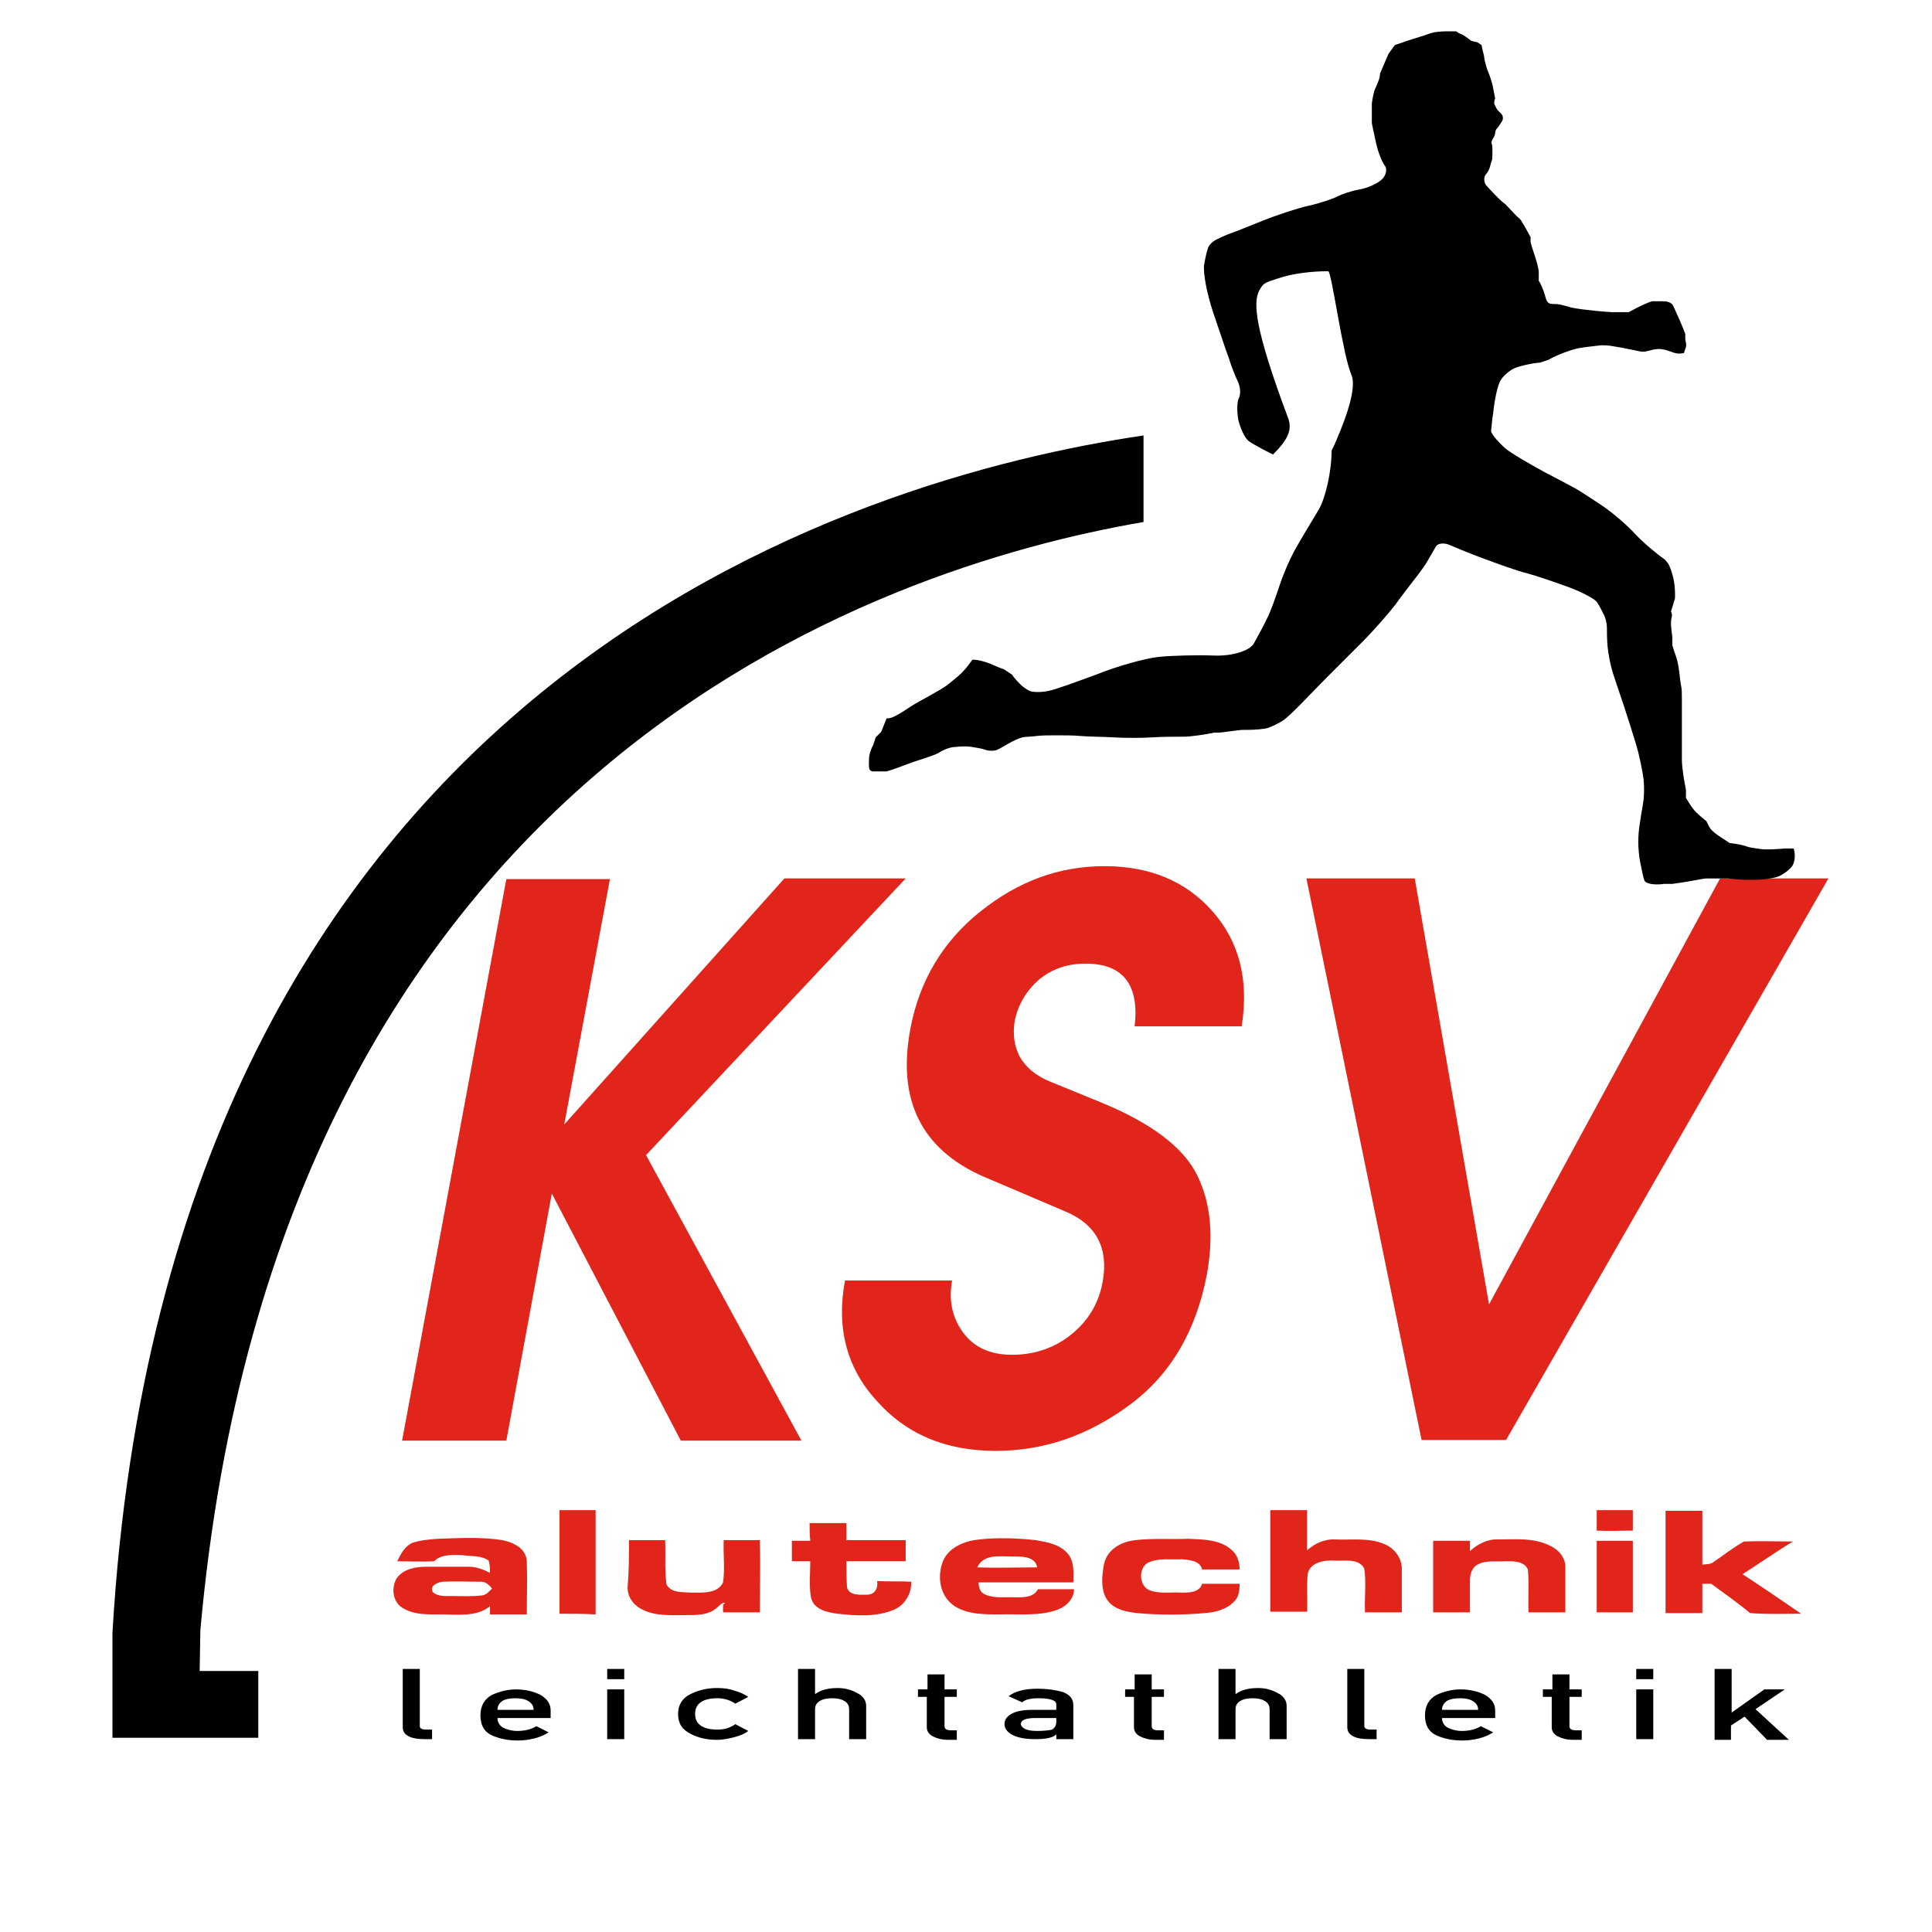 <?xml version="1.0" encoding="utf-8"?>
<!-- Generator: Adobe Illustrator 27.0.1, SVG Export Plug-In . SVG Version: 6.00 Build 0)  -->
<svg version="1.1" id="Ebene_1" xmlns="http://www.w3.org/2000/svg" xmlns:xlink="http://www.w3.org/1999/xlink" x="0px" y="0px"
	 width="283.5px" height="283.5px" viewBox="0 0 283.5 283.5" style="enable-background:new 0 0 283.5 283.5;" xml:space="preserve"
	>
<style type="text/css">
	.st0{fill:#E1251B;}
</style>
<g>
	<path d="M29.4,239.2l-0.1,6l8.6,0v9.8H16.5l0-15.4C24.7,99.8,125.6,70.1,167.8,63.9v12.7C128.7,83.3,40.8,112.7,29.4,239.2z"/>
</g>
<g>
	<path class="st0" d="M82.8,165L82.8,165l32.3-36.1h17.8l-38.1,40.6l22.8,41.9H99.9l-19-36.4H81l-6.7,36.4H59l15.3-82.4h15.2
		L82.8,165z"/>
	<path class="st0" d="M124,187.9h15.7h0c-0.5,2.9,0,5.4,1.6,7.6c1.6,2.2,4,3.3,7.2,3.3c3.3,0,6.2-1,8.6-2.9c2.5-2,4.1-4.5,4.7-7.8
		c0.9-4.9-0.9-8.4-5.4-10.3l-12.2-5.2c-9-4-12.6-11.2-10.6-21.7c1.3-6.9,4.7-12.7,10.2-17.1c5.6-4.5,11.6-6.7,18.3-6.7
		c6.6,0,11.9,2.2,15.8,6.6c3.9,4.4,5.4,10,4.3,16.9h0h-15.7h0c0.7-6.1-1.7-9.2-7.2-9.2c-2.7,0-5,0.8-6.9,2.4c-1.8,1.6-3,3.6-3.5,6
		c-0.3,1.9-0.1,3.6,0.7,5.2c0.9,1.6,2.4,2.9,4.7,3.8l7.1,2.9c7.6,3.1,12.3,6.7,14.3,10.8c2,4.1,2.4,8.9,1.4,14.5
		c-1.6,8.4-5.4,14.8-11.4,19.2c-6.1,4.5-12.6,6.7-19.6,6.7c-7.4,0-13.2-2.5-17.5-7.4C124.2,200.7,122.7,194.7,124,187.9L124,187.9z"
		/>
	<path class="st0" d="M218.5,191.4L218.5,191.4l33.9-62.5h15.9L221,211.3h-12.4l-16.9-82.4h15.9L218.5,191.4z"/>
</g>
<g>
	<path d="M59.1,253.4v-8.5h2.5v8.4c0,0.3,0.3,0.5,0.9,0.5h0.9v1.4h-1.1c-0.9,0-1.7-0.1-2.3-0.4C59.4,254.5,59.1,254.1,59.1,253.4z"
		/>
	<path d="M80.8,252.1H73c0,0.6,0.3,1.1,0.8,1.4c0.6,0.3,1.3,0.5,2.1,0.5c1,0,2-0.2,2.8-0.7l1.8,0.9c-0.6,0.4-1.3,0.7-2.1,0.9
		c-0.8,0.2-1.6,0.3-2.4,0.3c-1.3,0-2.5-0.2-3.7-0.7c-1.2-0.5-1.8-1.5-1.8-3c0-1.4,0.6-2.4,1.7-3c1.1-0.5,2.3-0.8,3.5-0.8
		c1.4,0,2.6,0.3,3.6,0.8c1,0.6,1.5,1.3,1.5,2.3V252.1z M73,250.9h5.3c0-0.6-0.3-1-0.8-1.3c-0.5-0.3-1.1-0.4-1.9-0.4
		c-0.7,0-1.4,0.1-1.9,0.4C73.3,249.9,73,250.3,73,250.9z"/>
	<path d="M89.1,246.4v-1.5h2.5v1.5H89.1z M89.1,255.2v-7.3h2.5v7.3H89.1z"/>
	<path d="M107.9,253l1.9,1c-0.5,0.4-1.2,0.7-2,0.9s-1.6,0.4-2.6,0.4c-1.5,0-2.8-0.3-3.9-0.9c-1.2-0.6-1.8-1.5-1.8-2.9
		c0-1.3,0.6-2.3,1.8-2.9c1.2-0.6,2.5-0.9,3.9-0.9c1,0,1.8,0.1,2.6,0.4c0.8,0.2,1.4,0.5,2,0.9l-1.9,1c-0.7-0.5-1.6-0.8-2.6-0.8
		c-2.2,0-3.3,0.8-3.3,2.3c0,1.5,1.1,2.3,3.3,2.3C106.4,253.8,107.2,253.5,107.9,253z"/>
	<path d="M117.1,255.2v-10.3h2.5v3.7h0c0.8-0.6,1.9-0.9,3.3-0.9c1,0,1.9,0.2,2.8,0.7c0.9,0.4,1.4,1.1,1.4,1.9v4.9h-2.5v-4.4
		c0-0.5-0.2-0.9-0.7-1.2c-0.5-0.3-1.1-0.4-1.8-0.4c-0.7,0-1.3,0.1-1.8,0.4c-0.5,0.3-0.7,0.7-0.7,1.2v4.4H117.1z"/>
	<path d="M136.1,247.9v-2.2h2.5v2.2h1.8v1.1h-1.8v4.3c0,0.4,0.3,0.6,0.9,0.6h0.9v1.4h-1.3c-0.9,0-1.6-0.2-2.2-0.5
		c-0.6-0.3-0.9-0.8-0.9-1.3V249h-1.3v-1.1H136.1z"/>
	<path d="M155,255.2v-0.7H155c-0.5,0.5-1.5,0.7-3.1,0.7c-1.4,0-2.5-0.2-3.3-0.6c-0.8-0.4-1.2-1-1.2-1.6c0-0.6,0.3-1.1,1-1.5
		c0.7-0.4,1.7-0.6,3.1-0.6h3.5v-0.8c0-0.6-0.9-0.9-2.6-0.9c-1.2,0-2,0.2-2.4,0.6l-2-0.9c0.9-0.7,2.3-1.1,4.2-1.1
		c1.5,0,2.8,0.2,3.8,0.5c1,0.4,1.5,1,1.5,1.9v5H155z M155,252.6v-0.5h-3c-1.5,0-2.2,0.3-2.2,0.9c0,0.2,0.2,0.5,0.6,0.7
		c0.4,0.2,1,0.3,1.8,0.3c1,0,1.8-0.1,2.2-0.2C154.8,253.5,155,253.2,155,252.6z"/>
	<path d="M166.5,247.9v-2.2h2.5v2.2h1.8v1.1h-1.8v4.3c0,0.4,0.3,0.6,0.9,0.6h0.9v1.4h-1.3c-0.9,0-1.6-0.2-2.2-0.5
		c-0.6-0.3-0.9-0.8-0.9-1.3V249h-1.3v-1.1H166.5z"/>
	<path d="M178.8,255.2v-10.3h2.5v3.7h0c0.8-0.6,1.9-0.9,3.3-0.9c1,0,1.9,0.2,2.8,0.7c0.9,0.4,1.4,1.1,1.4,1.9v4.9h-2.5v-4.4
		c0-0.5-0.2-0.9-0.7-1.2c-0.5-0.3-1.1-0.4-1.8-0.4c-0.7,0-1.3,0.1-1.8,0.4c-0.5,0.3-0.7,0.7-0.7,1.2v4.4H178.8z"/>
	<path d="M197.7,253.4v-8.5h2.5v8.4c0,0.3,0.3,0.5,0.9,0.5h0.9v1.4h-1.1c-0.9,0-1.7-0.1-2.3-0.4C198,254.5,197.7,254.1,197.7,253.4z
		"/>
	<path d="M219.4,252.1h-7.8c0,0.6,0.3,1.1,0.8,1.4c0.6,0.3,1.3,0.5,2.1,0.5c1,0,2-0.2,2.8-0.7l1.8,0.9c-0.6,0.4-1.3,0.7-2.1,0.9
		c-0.8,0.2-1.6,0.3-2.4,0.3c-1.3,0-2.5-0.2-3.7-0.7c-1.2-0.5-1.8-1.5-1.8-3c0-1.4,0.6-2.4,1.7-3c1.1-0.5,2.3-0.8,3.5-0.8
		c1.4,0,2.6,0.3,3.6,0.8c1,0.6,1.5,1.3,1.5,2.3V252.1z M211.6,250.9h5.3c0-0.6-0.3-1-0.8-1.3c-0.5-0.3-1.1-0.4-1.9-0.4
		c-0.7,0-1.4,0.1-1.9,0.4C211.9,249.9,211.6,250.3,211.6,250.9z"/>
	<path d="M227.8,247.9v-2.2h2.5v2.2h1.8v1.1h-1.8v4.3c0,0.4,0.3,0.6,0.9,0.6h0.9v1.4h-1.3c-0.9,0-1.6-0.2-2.2-0.5
		c-0.6-0.3-0.9-0.8-0.9-1.3V249h-1.3v-1.1H227.8z"/>
	<path d="M240.1,246.4v-1.5h2.5v1.5H240.1z M240.1,255.2v-7.3h2.5v7.3H240.1z"/>
	<path d="M251.6,255.2v-10.3h2.5v6.4h0l4.8-3.4h3l-4.3,2.9l4.9,4.5h-3.2l-3.3-3.4l-2,1.3v2.1H251.6z"/>
</g>
<g>
	<path class="st0" d="M82.1,236.8c0-5.1,0-10.2,0-15.2c1.8,0,3.5,0,5.3,0c0,5.1,0,10.2,0,15.3C85.7,236.8,83.9,236.8,82.1,236.8
		L82.1,236.8z"/>
	<path class="st0" d="M186.4,221.6c1.8,0,3.5,0,5.4,0c0,1.9,0,3.9,0,5.9c1.1-1,2.6-1.7,4.1-1.6c2.5,0.1,5-0.3,7.3,0.7
		c1.4,0.6,2.5,2,2.5,3.6c0,2.1,0,4.3,0,6.4c-1.8,0-3.6,0-5.4,0c-0.1-2.1,0.2-4.3-0.1-6.4c-0.8-1.6-2.9-1.1-4.3-1.2
		c-1.5-0.1-3.6,0.2-4,1.9c-0.2,1.9,0,3.8-0.1,5.6c-1.8,0-3.6,0-5.4,0C186.4,231.6,186.4,226.6,186.4,221.6L186.4,221.6z"/>
	<path class="st0" d="M234.3,224.6c0-1,0-2,0-3c1.7,0,3.5,0,5.3,0c0,1,0,2,0,3C237.9,224.6,236.1,224.7,234.3,224.6L234.3,224.6z"/>
	<path class="st0" d="M244.4,221.7c1.8,0,3.6,0,5.4,0c0,2.6,0,5.3,0,7.9c0.5-0.1,1,0,1.5-0.3c1.5-1,3-2.2,4.6-3.1
		c2.4-0.1,4.8,0,7.2,0c-2.5,1.5-4.9,3.2-7.4,4.8c2.9,1.9,5.7,3.8,8.6,5.8c-2.5,0-5,0.1-7.5-0.1c-1.8-1.5-3.8-2.9-5.7-4.3
		c-0.4,0-0.9,0-1.3,0c0,1.4,0,2.9,0,4.3c-1.8,0-3.6,0-5.4,0C244.4,231.6,244.4,226.7,244.4,221.7L244.4,221.7z"/>
	<path class="st0" d="M118.8,223.5c1.8,0,3.6,0,5.4,0c0,0.8,0,1.6,0,2.5c2.9,0,5.8,0,8.7,0c0,1,0,2,0,3.1c-2.9,0-5.8,0-8.7,0
		c0,1.3,0,2.6,0.1,3.9c0.4,1.2,2,1,3.1,1c1-0.1,1.5-1,1.3-2c1.7,0.1,3.3,0,5,0.1c0.1,1.7-0.9,3.4-2.5,4.1c-2.6,1.1-5.5,0.9-8.3,0.6
		c-1.5-0.2-3.5-0.6-3.9-2.4c-0.3-1.7-0.1-3.5-0.1-5.3c-0.9,0-1.8,0-2.7,0c0-1,0-2,0-3c0.9,0,1.8,0,2.7,0
		C118.8,225.1,118.8,224.3,118.8,223.5L118.8,223.5z"/>
	<path class="st0" d="M92.3,226c1.8,0,3.5,0,5.3,0c0.1,2.1-0.1,4.3,0.2,6.5c0.7,1.3,2.4,1.1,3.6,1.2c1.6,0,3.9,0.2,4.7-1.5
		c0.3-2,0-4.2,0.1-6.2c1.8,0,3.5,0,5.3,0c0.1,3.5,0,7.1,0,10.6c-1.8,0-3.6,0-5.4,0l0-1.1l0.3-0.3c-0.5-0.1-0.9,0.5-1.3,0.8
		c-1.2,1-2.8,1-4.3,1c-2.3,0-4.7,0.2-6.7-0.9c-1.2-0.6-2.1-1.9-2-3.3C92.3,230.4,92.3,228.2,92.3,226L92.3,226z"/>
	<path class="st0" d="M166.6,226c2.6-0.3,5.2-0.1,7.8-0.2c2.2,0.1,4.7,0.1,6.4,1.7c0.8,0.7,1.1,1.8,1.1,2.8c-1.8,0-3.7,0-5.5,0
		c-0.3-1.3-1.9-1.4-3-1.5c-1.6,0.1-3.2-0.2-4.7,0.4c-1.7,0.6-1.7,3.6,0.1,4.2c1.5,0.5,3.1,0.2,4.6,0.3c1.1,0,2.6,0,3-1.3
		c1.8,0,3.6,0,5.5,0c0,1-0.1,2-0.9,2.7c-1.1,1.1-2.7,1.5-4.2,1.6c-3.3,0.3-6.7,0.3-10,0c-1.7-0.2-3.6-0.6-4.5-2.2
		c-0.8-1.5-0.6-3.3-0.3-5C162.5,227.3,164.6,226.2,166.6,226L166.6,226z"/>
	<path class="st0" d="M215.7,227.6c1.1-1,2.6-1.8,4.1-1.7c2.5,0,5.2-0.3,7.6,0.9c1.2,0.5,2.3,1.7,2.3,3.1c0,2.3,0,4.5,0,6.7
		c-1.8,0-3.6,0-5.4,0c-0.1-2.1,0.1-4.2-0.1-6.3c-0.6-1.3-2.2-1.2-3.4-1.2c-1.3,0.1-2.8-0.2-4,0.5c-0.8,0.4-1.1,1.4-1.1,2.3
		c0,1.6,0,3.1,0,4.7c-1.8,0-3.6,0-5.4,0c0-3.5,0-7,0-10.5c1.8,0,3.6,0,5.4,0C215.7,226.6,215.7,227,215.7,227.6L215.7,227.6z"/>
	<path class="st0" d="M234.3,226.1c1.8,0,3.5,0,5.3,0c0,3.5,0,7,0,10.5c-1.8,0-3.5,0-5.3,0C234.3,233.1,234.3,229.6,234.3,226.1
		L234.3,226.1z"/>
	<path class="st0" d="M138.4,229c0.9-2,3.2-2.9,5.3-3.1c2.7-0.3,5.5-0.2,8.3,0.1c1.7,0.3,3.5,0.6,4.7,2c1,1.2,0.8,2.8,0.8,4.2
		c-4.6,0-9.3,0-13.9,0c0,0.7,0.2,1.5,1,1.8c1.4,0.6,3,0.3,4.4,0.4c1.2,0,2.7,0,3.3-1.2c1.8,0,3.5,0,5.3,0c0,1.4-1.1,2.5-2.4,3
		c-2.7,1-5.7,0.6-8.6,0.7c-2.2,0-4.6,0-6.5-1.2C137.8,234.2,137.5,231.2,138.4,229L138.4,229z M143.4,230c2.9,0.1,5.8,0,8.8,0
		c-0.3-1.7-2.4-1.6-3.7-1.6C146.7,228.4,144.3,228,143.4,230L143.4,230z"/>
	<path class="st0" d="M60.5,226.4c1.2-0.4,2.5-0.5,3.7-0.6c3.2-0.1,6.4-0.3,9.5,0.2c1.6,0.3,3.5,1.2,3.6,3.1c0.1,2.6,0,5.2,0,7.8
		c-1.8,0-3.6,0-5.4,0c0-0.4,0-0.8,0-1.2c-2,1.6-4.7,1.2-7.2,1.2c-1.9,0-4,0.1-5.7-1c-1.4-0.9-1.6-2.9-0.8-4.3c1-1.4,2.8-1.7,4.4-1.7
		c2,0,4.1,0,6.2,0c1.1,0,2.1,0.4,3.1,0.9c0-0.6,0-1.2-0.2-1.8c-1.1-0.8-2.6-0.6-3.9-0.8c-1.4,0-3-0.2-4.1,0.9c-1.8,0.1-3.6,0-5.4,0
		C58.8,228,59.4,226.9,60.5,226.4L60.5,226.4z M63.5,233.6c0.7,0.7,1.8,0.6,2.8,0.6c1.5,0,3,0.1,4.5-0.1c0.6-0.1,1-0.6,1.4-1
		c-0.4-0.5-1-1.1-1.8-1c-1.8,0-3.6-0.1-5.5,0C64.2,232.2,63,232.7,63.5,233.6L63.5,233.6z"/>
</g>
<g>
	<path d="M140.3,109.6c0.7-0.1,1.7-0.1,2.3,0c0.5,0.1,1.4,0.2,1.9,0.4c0.5,0.2,1.2,0.2,1.6,0.1c0.4-0.1,1.2-0.6,1.9-1
		c0.7-0.4,1.6-0.8,2-0.9c0.4-0.1,1.4-0.1,2.1-0.2c0.7-0.1,2.1-0.1,3-0.1c0.9,0,2.5,0,3.5,0.1c1,0.1,3.1,0.1,4.8,0.2
		c1.6,0.1,4.2,0.1,5.7,0c1.5-0.1,3.5-0.1,4.6-0.1c1,0,3.1-0.3,4.5-0.6c0,0,0,0,0.6,0c0.6,0,3-0.4,3.6-0.4c0.6,0,0.6,0,0.6,0
		c1.1,0,2.5-0.1,3.1-0.3c0.6-0.2,1.6-0.7,2.2-1.1c0.6-0.4,1.7-1.5,2.5-2.3c0.8-0.8,2.5-2.6,3.8-3.9c1.3-1.3,3.7-3.7,5.3-5.3
		c1.6-1.6,3.7-4,4.8-5.4c1-1.4,2.4-3.2,3.1-4.1c0.7-0.9,1.5-2,1.8-2.6c0.3-0.5,0.8-1.4,1.1-1.9c0.3-0.5,1.2-0.6,2.1-0.2
		c0.9,0.4,3.1,1.3,5,2c1.9,0.7,4.6,1.7,6.2,2.1c1.5,0.4,4.4,1.4,6.3,2.1c1.9,0.7,3.7,1.7,4,2.1c0.3,0.4,0.7,1.2,1,1.8
		c0.3,0.5,0.5,1.4,0.5,2c0,0.5,0,1.8,0.1,2.8c0.1,1,0.4,2.6,0.7,3.6c0.3,1,1.1,3.3,1.7,5.1c0.6,1.8,1.4,4.4,1.8,5.7
		c0.4,1.3,0.8,3.3,1,4.5c0.2,1.1,0.2,3,0,4.1c-0.2,1.1-0.4,2.5-0.5,3.1c-0.1,0.6-0.2,1.7-0.2,2.5s0.1,2.2,0.3,3.1
		c0.2,0.9,0.4,2.1,0.6,2.6c0.2,0.5,1.5,0.7,2.9,0.5c0,0,0,0,0.6,0c0.6,0,0.6,0,0.6,0c1.5-0.2,3.2-0.5,3.7-0.6
		c0.5-0.1,1.1-0.2,1.3-0.2c0,0,0,0,1.6,0c1.6,0,1.6,0,1.6,0c0.8,0.1,2,0.2,2.8,0.2c0,0,0,0,0.6,0c0.6,0,0.6,0,0.6,0
		c1,0,2.4-0.2,3.1-0.4c0.7-0.2,1.7-0.9,2.2-1.5c0.5-0.6,0.6-1.8,0.3-2.7c0,0,0,0-0.6,0c-0.6,0-0.6,0-0.6,0c-1.2,0.1-2.8,0.2-3.5,0.1
		c-0.7-0.1-1.7-0.2-2.2-0.4c-0.5-0.2-1.6-0.4-2.5-0.5c0,0,0,0-0.6-0.4c-0.6-0.4-2-1.2-2.4-2c-0.4-0.8-0.4-0.8-0.4-0.8
		c-0.5-0.4-1.2-1-1.5-1.3c-0.3-0.3-0.6-0.7-0.8-1c-0.2-0.3-0.5-0.8-0.7-1.1c0,0,0,0,0-0.6c0-0.6,0-0.6,0-0.6
		c-0.3-1.4-0.6-3.4-0.6-4.4c0,0,0,0,0-0.8c0-0.8,0-0.8,0-0.8c0-0.8,0-2,0-2.7c0-0.7,0-2.2,0-3.3c0,0,0,0,0-0.6s0-0.6,0-0.6
		c0-0.7,0-1.6-0.1-2c-0.1-0.4-0.2-1.4-0.3-2.2c-0.1-0.8-0.3-1.8-0.5-2.3c-0.2-0.5-0.4-1.2-0.5-1.5c0,0,0,0,0-0.6c0-0.6,0-0.6,0-0.6
		c-0.1-0.8-0.2-1.6-0.2-1.9c0-0.3,0-0.7,0.1-1c0.1-0.3,0-0.7-0.1-0.9c0,0,0,0,0.2-0.6c0.2-0.6,0.2-0.8,0.3-1
		c0.1-0.2,0.1-0.5,0.1-0.7c0-0.2,0-0.9-0.1-1.7c-0.1-0.8-0.4-2-0.8-2.8c0,0,0,0-0.1-0.2c-0.5-0.6-0.5-0.6-0.5-0.6
		c-1.3-0.9-3.3-2.6-4.4-3.8c-1.2-1.3-3.2-3-4.5-3.9c-1.3-0.9-2.9-1.9-3.5-2.3c-0.6-0.4-2.9-1.6-5.2-2.8c-2.2-1.2-4.8-2.7-5.8-3.5
		c-0.9-0.8-1.9-1.9-2.1-2.5c0,0,0,0,0.2-2c0.1-0.6,0.1-0.6,0.1-0.6c0.2-2.1,0.7-4.3,1.1-4.9c0.4-0.7,1.4-1.5,2.1-1.8
		c0.7-0.3,2.4-0.7,3.7-0.8c0,0,0,0,0.6-0.2c0.6-0.2,0.6-0.2,0.6-0.2c1.4-0.8,3.4-1.5,4.4-1.7c1-0.2,2.3-0.3,3-0.4
		c0.7-0.1,1.6,0,2.1,0.1c0.5,0.1,1.3,0.2,1.7,0.3c0.4,0.1,1.1,0.2,1.5,0.3c0.4,0.1,0.9,0.2,1.2,0.2c0.3,0,0.8-0.1,1.1-0.2
		c0.3-0.1,0.9-0.2,1.2-0.2c0.3,0,0.9,0.1,1.2,0.2c0.3,0.1,0.9,0.3,1.2,0.4c0.3,0.1,0.9,0.1,1.3,0c0,0,0,0,0.2-0.6c0.3-0.7,0-1,0-1.6
		c0-0.6,0-0.6,0-0.6c-0.1-0.3-0.5-1.3-0.9-2.2c-0.4-0.9-0.8-1.8-0.9-2c-0.1-0.2-0.4-0.4-0.7-0.5c-0.3-0.1-0.8-0.1-1.1-0.1
		c-0.3,0-0.9,0-1.2,0c-0.3,0-1.9,0.7-3.5,1.6c0,0,0,0-1.3,0c-1.2,0-1.2,0-1.2,0c-3.1-0.2-6-0.6-6.3-0.8c0,0,0,0-0.8-0.2
		c-0.8-0.2-0.8-0.2-1.6-0.2c-0.8,0-0.9-0.6-1.1-1.3c-0.2-0.7-0.6-1.7-0.9-2.1c0,0,0,0,0-1.2c0-1.2-1.2-4-1.2-4.6c0-0.6,0-0.6,0-0.6
		c-0.7-1.3-1.4-2.6-1.7-2.8c-0.3-0.2-0.8-0.8-1.2-1.2c-0.4-0.4-0.8-0.9-1-1c-0.2-0.1-0.7-0.6-1.3-1.2c-0.5-0.5-1.1-1.2-1.3-1.4
		c-0.2-0.2-0.3-0.6-0.3-0.9c0-0.3,0.1-0.6,0.3-0.8c0.2-0.2,0.4-0.6,0.5-0.9c0.1-0.3,0.2-0.8,0.3-1c0.1-0.2,0.1-0.8,0.1-1.3
		c0-0.5,0-1-0.1-1.2c-0.1-0.2,0-0.5,0.2-0.8c0.2-0.3,0.3-0.6,0.3-0.8c0-0.2,0.1-0.5,0.3-0.7c0.2-0.2,0.5-0.7,0.7-1
		c0.2-0.3,0.2-0.8-0.1-1.1c-0.3-0.3-0.6-0.6-0.7-0.8c-0.1-0.2-0.2-0.4-0.3-0.6c-0.1-0.2,0-0.6,0.1-0.9c0,0,0,0-0.2-1
		c-0.2-1-0.2-1-0.2-1c-0.1-0.4-0.3-1-0.4-1.3c-0.1-0.3-0.3-0.7-0.4-1c-0.1-0.3-0.2-0.8-0.3-1.1c-0.1-0.3-0.1-0.8-0.2-1.1
		c-0.1-0.3-0.2-0.9-0.3-1.3c0,0,0,0-0.6-0.4C215.9,6,215.9,6,215.9,6c-0.5-0.4-1.2-0.9-1.5-1c-0.3-0.1-0.6-0.3-0.7-0.4
		c0,0,0,0-0.8,0c-0.8,0-0.8,0-0.8,0c-0.7,0-1.5,0.1-1.9,0.2c-0.4,0.1-0.9,0.3-1.2,0.4c-0.3,0.1-1,0.3-1.6,0.5
		c-0.6,0.2-1.3,0.4-1.5,0.5c0,0,0,0-0.6,0.2c-0.6,0.2-0.6,0.2-0.6,0.2c-0.5,0.7-1,1.3-1,1.4c0,0,0,0-0.6,1.4
		c-0.6,1.4-0.6,1.4-0.6,1.4c0,0.3-0.1,0.8-0.2,1c-0.1,0.2-0.3,0.8-0.5,1.2c-0.2,0.4-0.4,1.4-0.5,2.2c0,0,0,0,0,1.2
		c0,1.2,0,1.4,0,1.6c0,0.2,0.3,1.5,0.6,2.9c0.3,1.4,0.9,2.9,1.3,3.4c0.4,0.5,0.2,1.4-0.4,2c-0.6,0.6-2.1,1.3-3.3,1.5
		c-1.2,0.2-2.6,0.7-3.2,1c-0.5,0.3-2.5,1-4.3,1.4c-1.8,0.4-4.7,1.4-6.5,2.1c-1.8,0.7-3.9,1.6-4.8,1.9c-0.9,0.3-1.9,0.8-2.3,1
		c-0.4,0.2-0.8,0.6-1,0.9c-0.2,0.3-0.5,1.5-0.7,2.7c-0.2,1.2,0.4,4.3,1.3,7c0.9,2.6,1.9,5.7,2.3,6.7c0.3,1,0.9,2.6,1.3,3.4
		c0.4,0.8,0.5,1.9,0.2,2.5c-0.3,0.5-0.3,2-0.1,3.2c0.3,1.2,0.9,2.6,1.5,3.1c0.5,0.4,2.2,1.3,3.6,2l0,0c2.1-2.1,2.9-3.6,2.2-5.4
		c-4.8-12.8-5.2-16.9-4.2-18.7c0.6-1.1,0.8-1.1,2.6-1.7c2.3-0.8,5.2-1.1,7.5-1.1c0.5,0,2.1,12.2,3.4,15.2c1,2.3-1.6,8.2-2.5,10.3
		c-0.4,0.8-0.4,0.8-0.4,0.8c0,3.1-0.9,7-1.9,8.7c-1,1.7-2.5,4.1-3.2,5.4c-0.8,1.3-1.9,3.8-2.5,5.6c-0.6,1.8-1.4,4.1-1.9,5
		c-0.4,0.9-1.3,2.5-1.9,3.6c-0.6,1.1-3.2,1.9-5.8,1.8c-2.6-0.1-6.3,0-8.2,0.2c-1.9,0.2-5.9,1.3-8.9,2.5c-3,1.1-6.2,2.3-7.3,2.5
		c-1,0.2-2.2,0.2-2.7,0c-0.4-0.2-1-0.6-1.3-0.9c-0.3-0.3-0.9-0.9-1.3-1.5c0,0,0,0-0.6-0.4c-0.6-0.4-0.6-0.4-0.6-0.4
		c-0.4-0.1-1.3-0.5-2-0.8c-0.7-0.3-1.8-0.6-2.6-0.6c0,0,0,0-0.6,0.8c-0.6,0.8-1.2,1.4-2.2,2.2c-1,0.8-1,0.8-1,0.8
		c-0.4,0.3-1.6,1-2.5,1.5c-0.9,0.5-2.2,1.2-2.8,1.6c-0.6,0.4-1.5,1-2.1,1.3c-0.5,0.3-1.2,0.5-1.4,0.4c0,0,0,0-0.4,1
		c-0.4,1-0.4,1-0.4,1c-0.3,0.3-0.7,0.7-0.8,0.8c0,0,0,0-0.2,0.6c-0.2,0.6-0.2,0.6-0.2,0.6c-0.2,0.3-0.4,0.9-0.5,1.3
		c-0.1,0.4-0.1,1-0.1,1.3c0,0.3,0,0.7,0.1,0.9c0.1,0.2,0.3,0.3,0.5,0.3c0.2,0,0.8,0,1.2,0l0,0c0.8,0,0.8,0,0.8,0
		c0.7-0.2,1.5-0.5,1.8-0.6c0.3-0.1,1-0.4,1.6-0.6c0.5-0.2,1.5-0.5,2.1-0.7c0.6-0.2,1.5-0.5,2.1-0.8
		C138.6,109.9,139.6,109.6,140.3,109.6z"/>
</g>
</svg>
